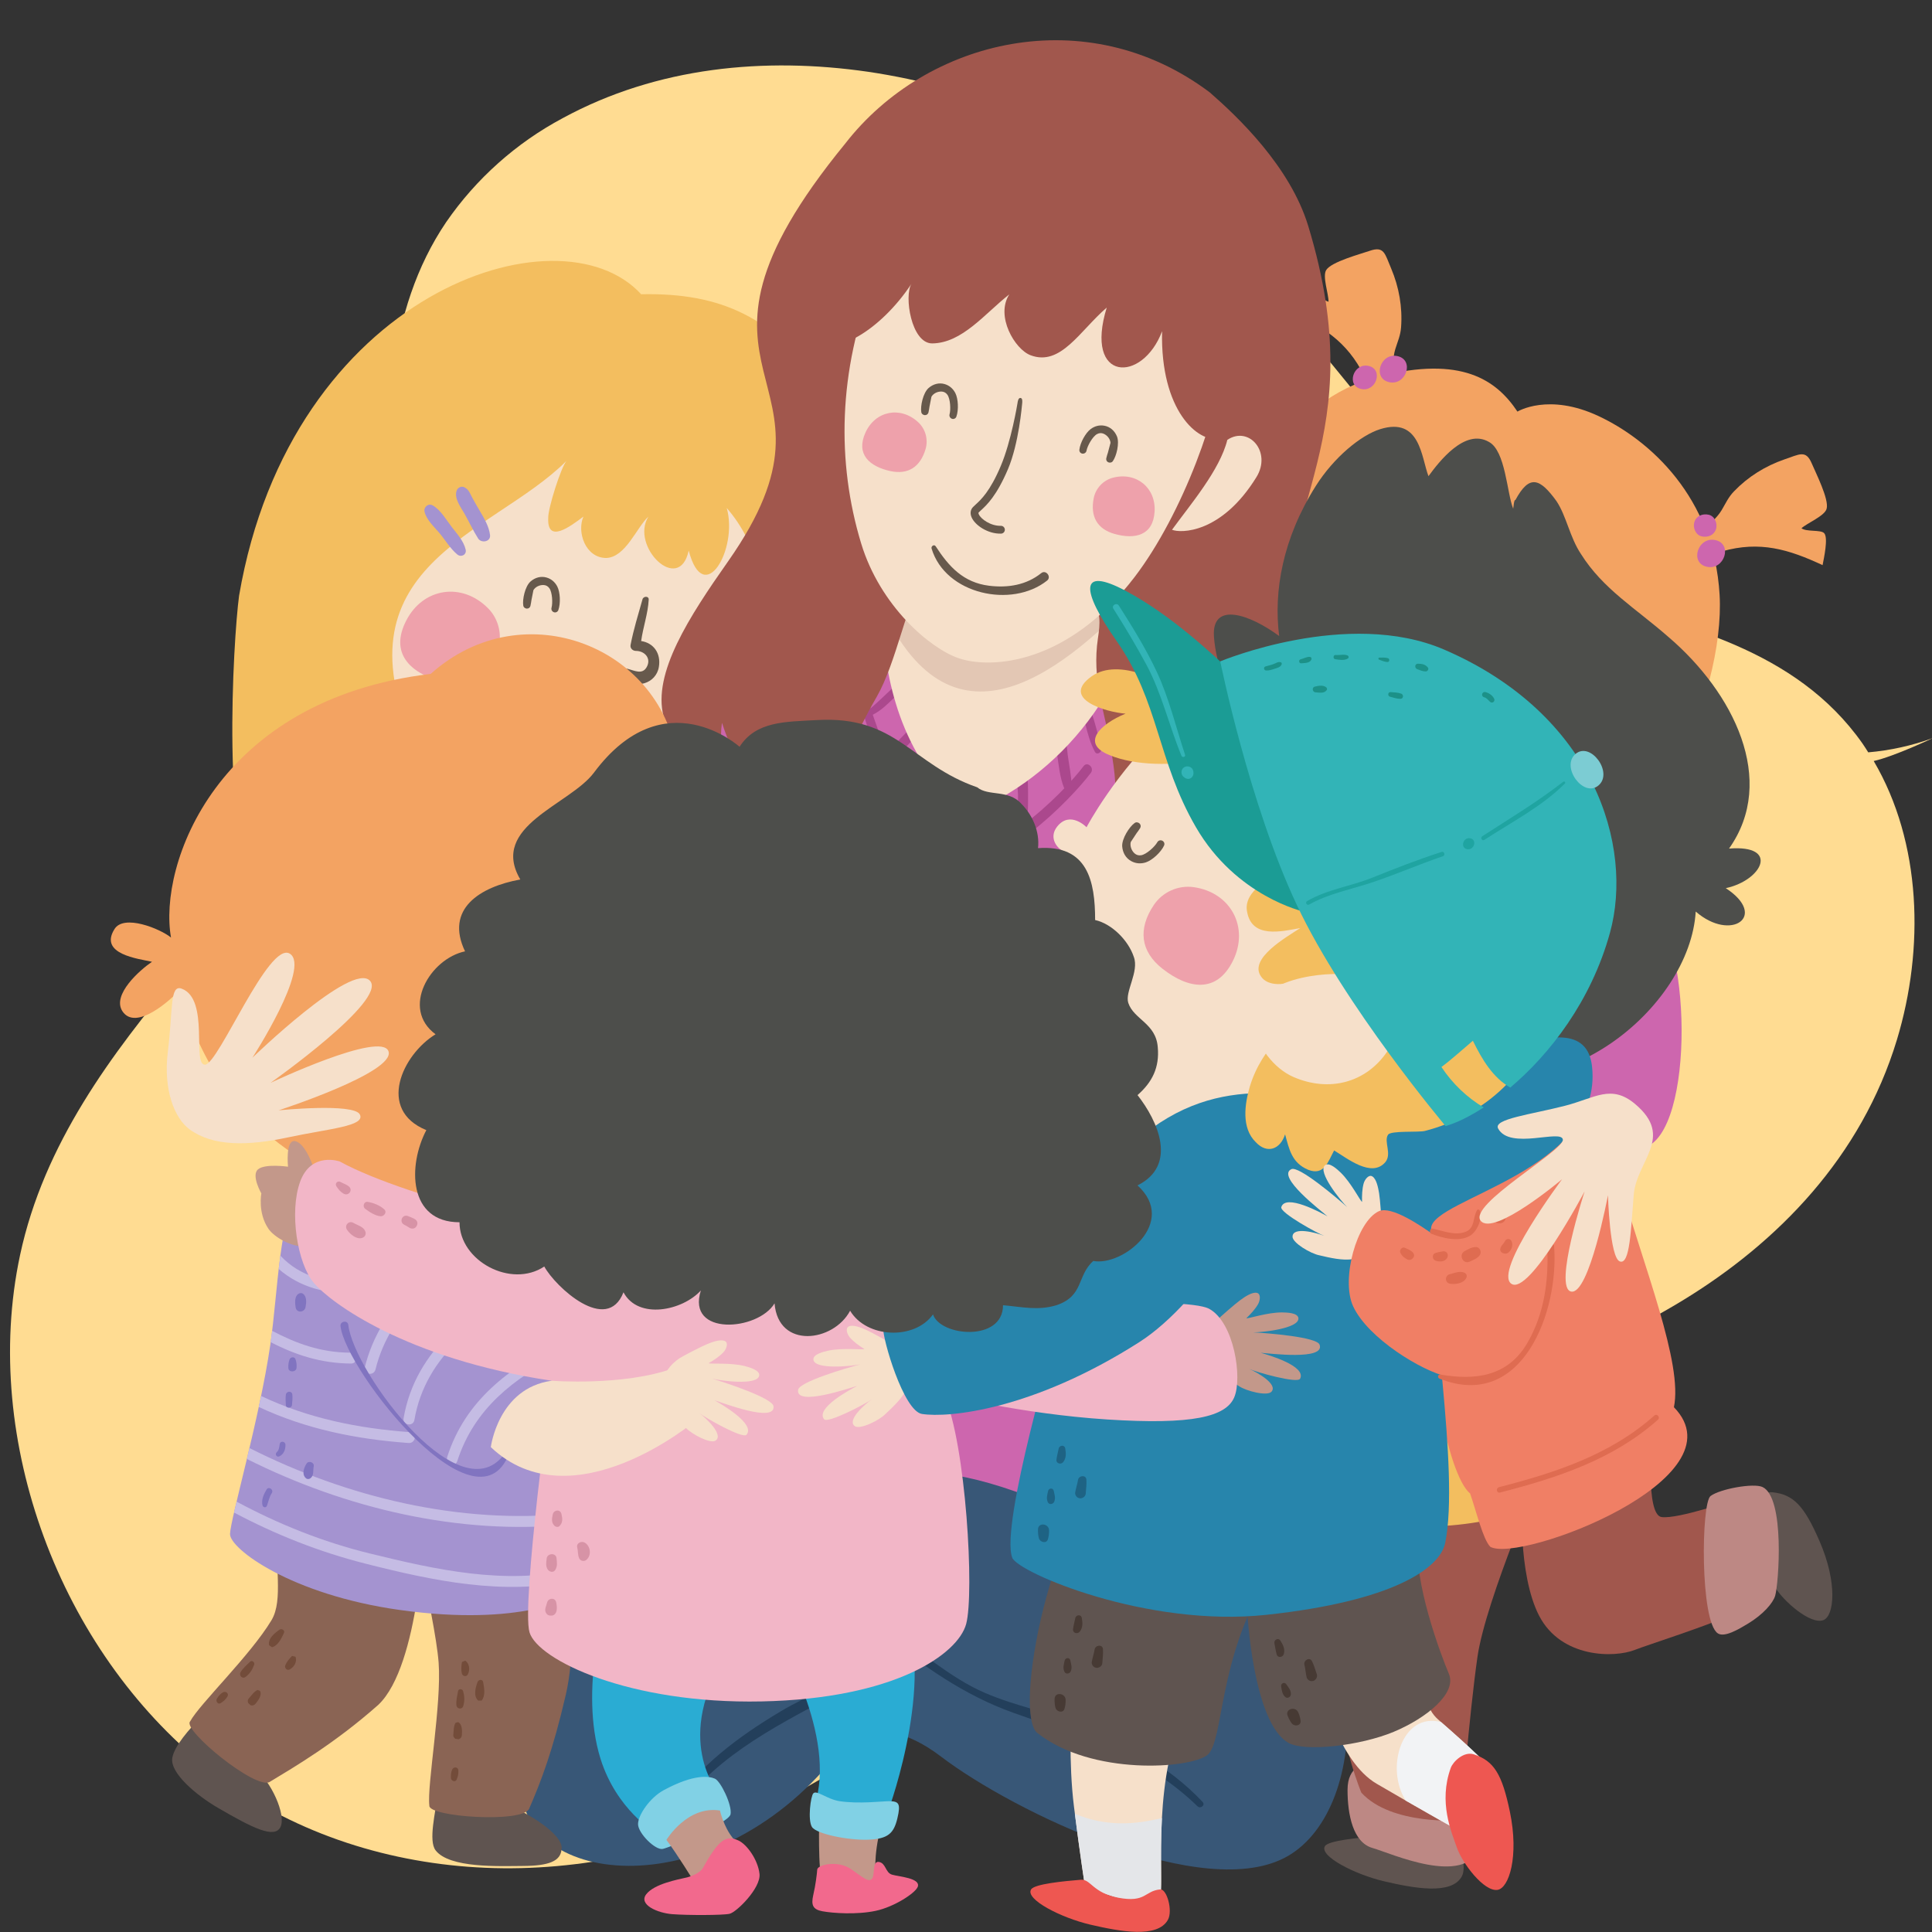 <svg xmlns="http://www.w3.org/2000/svg" xmlns:xlink="http://www.w3.org/1999/xlink" width="1080" zoomAndPan="magnify" viewBox="0 0 810 810" height="1080" preserveAspectRatio="xMidYMid meet" version="1.0"><rect x="0" y="0" width="810" height="810" fill="#333333" stroke="none"/><defs><clipPath id="d90746a753"><path d="M 734 625 L 768.219 625 L 768.219 680 L 734 680 Z M 734 625 " clip-rule="nonzero"/></clipPath><clipPath id="aa91f9aa41"><path d="M 432 788 L 491 788 L 491 809.938 L 432 809.938 Z M 432 788 " clip-rule="nonzero"/></clipPath></defs><path fill="#ffdc92" d="M 795.289 435.934 C 806.879 397.672 805.66 353.227 785.559 319.062 C 794.172 317.145 810.777 309.277 810.254 309.469 C 801.52 312.637 792.523 314.621 783.266 315.426 C 782.453 314.16 781.676 312.875 780.805 311.641 C 752.758 271.828 705.359 261.977 663.93 250.086 C 652.125 246.746 640.531 242.789 629.148 238.219 C 618.176 226.457 607.699 214.051 597.5 201.414 C 563.043 158.723 530.152 113.527 486.938 81.324 C 477.949 74.598 468.578 68.449 458.824 62.887 C 449.074 57.32 439.016 52.379 428.648 48.062 C 418.285 43.742 407.691 40.082 396.871 37.074 C 386.055 34.07 375.09 31.746 363.984 30.098 C 320.73 23.832 275.527 27.984 235.898 49.547 C 226.133 54.758 217.121 61.047 208.867 68.418 C 200.609 75.785 193.34 84.023 187.055 93.133 C 174.605 111.496 167.656 133.141 164.895 155.848 C 159.363 201.363 167.457 248.445 152.781 292.406 C 137.57 337.961 104.391 372.754 75.402 407.547 C 46.816 441.855 18.434 479.422 8.434 526.102 C -0.012 565.508 4.656 607.051 18.34 644.273 C 32.434 682.613 56.133 716.309 86.18 740.605 C 117.992 766.336 157.082 779.656 196.008 782.637 C 235.891 785.691 276.496 777.793 313.629 761.469 C 333.254 752.824 351.695 742.129 368.945 729.391 C 390.625 713.43 410.738 695.035 431.387 677.492 C 451.801 660.148 472.895 643.863 496 631.285 C 518.27 619.164 541.742 610.137 565.363 601.938 C 612.801 585.477 661.535 571.992 705.441 545.23 C 745.371 520.891 780.41 485.047 795.289 435.934 Z M 795.289 435.934 " fill-opacity="1" fill-rule="nonzero"/><path fill="#f3a362" d="M 583.254 112.57 C 580.609 106.387 580.363 103.062 574.289 105.152 C 570.438 106.484 558.191 109.742 556.031 113.199 C 554.332 115.832 557.051 123.227 556.996 126.496 C 554.422 125.988 551.246 120.902 549.188 120.789 C 546.547 120.578 541.18 128.168 539.586 130.234 C 553.887 136.32 564.805 142.922 572.02 157.754 C 574.672 162.438 573.48 165.492 578.301 165.242 C 582.184 165.039 584.004 162.672 584.016 158.887 C 584.02 154.898 583.812 150.188 584.992 146.336 C 585.98 143.125 587.148 140.723 587.41 137.207 C 588.031 128.766 586.547 120.367 583.254 112.57 " fill-opacity="1" fill-rule="nonzero"/><path fill="#f3a362" d="M 748.094 192.617 C 754.465 190.473 757.109 188.441 759.609 194.344 C 761.184 198.098 766.938 209.395 765.816 213.312 C 764.996 216.344 757.672 219.258 755.273 221.477 C 757.367 223.059 763.277 222.023 764.738 223.484 C 766.656 225.312 764.598 234.371 764.125 236.938 C 750.043 230.355 737.832 226.629 721.984 231.16 C 716.719 232.309 715.246 235.242 712.211 231.477 C 709.773 228.457 710.312 225.527 713.133 222.988 C 716.082 220.316 719.738 217.332 721.809 213.883 C 723.539 210.996 724.551 208.527 726.996 205.988 C 732.859 199.883 740.105 195.379 748.094 192.617 " fill-opacity="1" fill-rule="nonzero"/><path fill="#f3a362" d="M 720.953 249.41 C 718.582 208.312 691.41 184.387 670.277 174.48 C 649.152 164.547 636.199 172.566 636.199 172.566 C 627.234 159.121 612.629 149.184 578.488 157.723 C 537.887 167.902 526.035 207.672 526.035 207.672 L 637.648 366.109 C 692.281 368.797 723.316 290.484 720.953 249.41 " fill-opacity="1" fill-rule="nonzero"/><path fill="#cd66ae" d="M 573.758 153.41 C 567.414 152.031 564.281 161.695 570.668 163.09 C 577.004 164.48 580.145 154.805 573.758 153.41 " fill-opacity="1" fill-rule="nonzero"/><path fill="#cd66ae" d="M 585.906 149.301 C 578.738 147.742 575.207 158.641 582.414 160.227 C 589.57 161.793 593.109 150.883 585.906 149.301 " fill-opacity="1" fill-rule="nonzero"/><path fill="#cd66ae" d="M 719.449 221.789 C 720.18 219.5 718.91 216.352 716.367 215.801 C 713.82 215.242 711.203 216.25 710.363 218.891 C 709.633 221.184 710.91 224.328 713.453 224.887 C 715.988 225.434 718.605 224.445 719.449 221.789 " fill-opacity="1" fill-rule="nonzero"/><path fill="#cd66ae" d="M 719.191 226.438 C 711.852 224.832 708.227 236.004 715.598 237.617 C 722.945 239.227 726.57 228.043 719.191 226.438 " fill-opacity="1" fill-rule="nonzero"/><path fill="#f6e0ca" d="M 292.246 341.188 C 246.355 354.168 165.547 333.27 149.391 285.801 C 133.617 239.461 147.391 189.945 188.965 165.094 C 243.902 132.242 326.379 148.18 348.668 211.707 C 366.492 262.566 347.789 324.398 292.246 341.188 " fill-opacity="1" fill-rule="nonzero"/><path fill="#eea1ab" d="M 170.34 260.133 C 163.277 273.793 171.848 282.07 184.953 285.719 C 196.449 288.93 204.547 284.105 208.574 272.875 C 210.762 266.73 209.254 259.73 204.707 255.102 C 193.719 243.926 177.41 246.398 170.34 260.133 " fill-opacity="1" fill-rule="nonzero"/><path fill="#67594c" d="M 274.18 296.844 L 274.168 296.848 C 274.16 303.188 271.473 309.613 267.191 313.656 C 263.836 316.777 259.809 318.273 255.477 318.012 C 250.398 317.711 245.945 314.719 243.266 309.793 C 240.254 304.281 240.148 297.488 242.969 292.434 C 243.512 291.469 244.637 291.258 245.5 291.527 C 246.406 291.828 246.938 292.605 246.828 293.523 L 246.375 296.574 C 245.969 299.051 245.574 301.34 246.004 303.879 C 246.723 307.93 250.254 311.727 254.633 313.082 C 257.316 313.934 259.891 313.488 262.281 311.879 C 266.914 308.703 269.789 301.742 270.129 296.824 C 270.246 295.523 271.328 294.871 272.305 294.891 C 273.371 294.926 274.168 295.766 274.18 296.844 " fill-opacity="1" fill-rule="nonzero"/><path fill="#67594c" d="M 271.977 251.375 C 271.664 257.305 269.609 262.914 268.809 268.758 C 273.98 269.543 277.184 273.844 276.238 279.586 C 275.09 286.723 266.195 289.203 261.27 284.227 C 259.844 282.781 260.801 279.855 263.09 280.398 C 265.965 281.094 269.238 283.027 271.133 279.68 C 273.172 276.039 270.297 272.895 266.629 272.895 C 265.305 272.898 264.09 271.84 264.371 270.383 C 265.621 263.895 267.586 257.613 269.375 251.238 C 269.742 249.926 272.027 249.77 271.977 251.375 " fill-opacity="1" fill-rule="nonzero"/><path fill="#f6e0ca" d="M 112.199 237.766 C 107.898 252.992 114.707 267.293 129.098 274.547 C 137 278.535 148.578 278.039 156.141 273.496 C 171.902 263.984 156.824 239.461 148.105 230.59 C 135.848 218.113 118.227 216.457 112.199 237.766 " fill-opacity="1" fill-rule="nonzero"/><path fill="#67594c" d="M 220.883 255.168 L 220.898 255.156 C 221.594 255.191 222.188 254.75 222.379 254.059 L 222.641 252.711 C 222.629 252.699 222.805 251.645 222.805 251.645 L 223.637 247.43 C 224.41 246.098 226.152 245.195 227.875 245.273 C 228.883 245.32 229.691 245.734 230.312 246.602 C 231.57 248.328 231.781 252.867 231.23 254.809 C 230.984 255.699 231.547 256.469 232.273 256.695 C 233.039 256.922 233.848 256.52 234.098 255.742 C 235.082 252.98 234.875 248.289 233.648 245.902 C 232.668 244 231.109 242.703 229.145 242.133 C 226.828 241.457 224.359 242.086 222.402 243.816 C 220.129 245.852 218.949 251.348 219.387 253.891 C 219.504 254.684 220.242 255.133 220.883 255.168 " fill-opacity="1" fill-rule="nonzero"/><path fill="#f3be5f" d="M 344.949 162.141 C 324.668 133.273 302.602 122.633 268.812 123.371 C 234.441 85.77 121.945 122.699 100.227 249.793 C 97.766 268.309 92.41 356.914 108.918 380.148 L 175.16 314.973 C 138.234 236.758 206.293 224.504 237.512 193.211 C 235.195 195.93 229.723 213.098 229.848 217.172 C 229.348 228.117 239.086 220.723 244.598 216.59 C 241.793 223.043 245.387 233.867 254.141 233.938 C 262.297 233.691 266.949 221.059 271.844 216.59 C 264.07 229.078 284.754 249.441 288.738 230.824 C 295.145 255.238 309.547 230.129 304.691 212.988 C 331.602 243.918 311.668 283.879 339.625 295.285 C 386.953 263.391 363.418 188.406 344.949 162.141 " fill-opacity="1" fill-rule="nonzero"/><path fill="#a493d0" d="M 205.457 224.355 C 205.031 220.621 202.852 217.086 200.98 213.895 C 199.965 212.133 198.922 210.402 197.965 208.609 C 197.031 206.844 196.641 205.371 194.832 204.363 C 193.449 203.598 191.875 204.371 191.406 205.812 C 190.391 208.984 193.148 212.59 194.672 215.262 C 196.641 218.691 198.348 222.441 200.457 225.762 C 201.789 227.848 205.762 227.18 205.457 224.355 " fill-opacity="1" fill-rule="nonzero"/><path fill="#a493d0" d="M 195.234 230.43 C 194.402 226.82 191.672 223.879 189.453 221.016 C 187.117 218.012 184.754 213.773 181.418 211.895 C 179.562 210.863 177.531 212.59 178 214.559 C 178.785 217.961 181.965 220.797 184.168 223.402 C 186.656 226.367 188.766 230.02 191.75 232.484 C 193.359 233.805 195.719 232.566 195.234 230.43 " fill-opacity="1" fill-rule="nonzero"/><path fill="#385777" d="M 519.777 628.914 C 514.879 624.988 509.637 621.469 504.148 618.25 C 485.555 623.266 411.176 605.738 385.113 592.707 C 357.066 577.113 312.312 615.543 283.008 620.375 C 266.117 643.633 222.105 707.398 218.602 744.781 C 214.258 791.129 298.242 801.27 350.363 736.098 C 350.363 736.098 364.121 713.281 394.523 736.457 C 424.934 759.625 505.297 798.371 540.047 778.094 C 574.797 757.816 577.691 675.258 519.777 628.914 " fill-opacity="1" fill-rule="nonzero"/><path fill="#233f5b" d="M 504.195 755.465 C 489.887 740.242 471.527 730.578 452.301 722.93 C 439.527 717.844 425.945 715.305 413.211 709.871 C 397.691 703.238 385.66 691.5 371.352 682.926 C 369.969 682.105 368.641 683.977 369.918 684.977 C 387.277 698.52 403.906 710.59 424.746 718.059 C 453.125 728.242 479.617 735.523 502.047 757.285 C 503.328 758.535 505.465 756.805 504.195 755.465 " fill-opacity="1" fill-rule="nonzero"/><path fill="#233f5b" d="M 281.238 757.727 C 292.988 740.445 309.602 728.023 327.387 717.449 C 339.207 710.41 352.219 705.773 363.941 698.41 C 378.227 689.426 388.27 675.941 401.055 665.227 C 402.289 664.195 403.902 665.836 402.793 667.023 C 387.773 683.125 373.238 697.656 353.832 708.309 C 327.41 722.824 302.383 734.168 283.652 759.184 C 282.582 760.625 280.199 759.254 281.238 757.727 " fill-opacity="1" fill-rule="nonzero"/><path fill="#cd66ae" d="M 283.957 564.453 C 304.695 534.121 313.578 529.805 303.32 483.613 C 293.066 437.422 270.059 435.926 289.102 393.754 C 308.141 351.582 266.184 316.484 288.102 289.625 C 310.027 262.773 342.445 276.66 372.348 264.172 C 372.348 264.172 374.391 315.875 401.453 336.168 C 401.453 336.168 442.363 340.121 464.125 265.973 C 464.125 265.973 522.812 309.672 529.387 322.188 C 535.969 334.707 508.047 369.023 504.035 398.336 C 500.02 427.641 512.242 453.363 486.625 483.031 C 461.012 512.691 468.344 555.988 478.91 575.688 C 486.5 589.828 518.688 654.953 508.188 668.016 C 508.188 668.016 433.027 617.062 386.562 617.328 C 340.094 617.59 270.363 619.844 257.699 608.637 C 248.828 600.789 283.957 564.453 283.957 564.453 " fill-opacity="1" fill-rule="nonzero"/><path fill="#ab488d" d="M 504.004 428.336 C 508.566 404.594 499.957 382.777 517.262 362.32 C 518.922 360.355 516 357.633 514.32 359.598 C 496.734 380.281 502.969 403 500.879 428.035 C 500.723 429.824 503.68 430.066 504.004 428.336 " fill-opacity="1" fill-rule="nonzero"/><path fill="#ab488d" d="M 357.988 282.609 C 362.113 305.406 377.164 349.688 400.523 359.961 C 417.406 367.395 448.836 335.359 457.34 324.031 C 458.945 321.906 455.902 319.047 454.301 321.203 C 445.855 332.484 413.008 365.699 397.59 353.391 C 377.059 337.008 367.773 305.945 360.191 281.914 C 359.73 280.445 357.73 281.195 357.988 282.609 " fill-opacity="1" fill-rule="nonzero"/><path fill="#ab488d" d="M 365.855 299.68 C 369.402 297.961 372.199 295.086 375.02 292.387 C 378.629 288.922 382.496 286.281 386.469 283.305 C 387.816 282.297 386.898 280.109 385.203 280.59 C 381.27 281.715 377.941 284.938 375.035 287.688 C 371.449 291.086 367.945 294.465 364.195 297.688 C 362.969 298.734 364.641 300.273 365.855 299.68 " fill-opacity="1" fill-rule="nonzero"/><path fill="#ab488d" d="M 371.945 321.875 C 375.562 318.238 378.75 314.18 382.348 310.512 C 386.312 306.469 391.18 303.012 394.816 298.699 C 396.145 297.125 394.312 294.938 392.523 295.961 C 388.043 298.52 384.234 302.812 380.617 306.445 C 376.559 310.504 372.211 315.047 369.707 320.277 C 369.031 321.707 370.828 323 371.945 321.875 " fill-opacity="1" fill-rule="nonzero"/><path fill="#ab488d" d="M 385.48 341.852 C 387.121 336.586 388.973 331.645 391.672 326.816 C 394.758 321.348 399.094 317.371 402.887 312.547 C 404.223 310.871 402.434 308.828 400.566 309.758 C 395.48 312.285 391.871 318.562 389 323.254 C 385.781 328.512 382.316 335.238 382.781 341.582 C 382.887 343.184 385.023 343.309 385.48 341.852 " fill-opacity="1" fill-rule="nonzero"/><path fill="#ab488d" d="M 401.02 357.812 C 402.309 351.715 403.93 345.91 406.312 340.129 C 408.254 335.43 411.129 331.078 412.66 326.242 C 413.141 324.762 410.984 323.668 410.016 324.836 C 403.285 332.953 398.344 347.039 398.223 357.535 C 398.207 359.16 400.691 359.367 401.02 357.812 " fill-opacity="1" fill-rule="nonzero"/><path fill="#ab488d" d="M 428.883 350.324 C 431.152 344.973 431.035 338.582 431.016 332.875 C 431.012 327.715 430.934 320.246 427.609 316.004 C 426.664 314.789 424.418 315.18 424.543 316.953 C 424.934 322.359 426.641 327.5 426.805 333.043 C 426.969 338.578 425.77 344.285 426.543 349.777 C 426.691 350.879 428.355 351.582 428.883 350.324 " fill-opacity="1" fill-rule="nonzero"/><path fill="#ab488d" d="M 449.281 329.73 C 449.215 325.277 448.215 320.809 447.633 316.414 C 447.113 312.34 447.18 307.738 445.27 304.055 C 444.594 302.773 442.539 303.234 442.27 304.562 C 441.484 308.422 442.676 312.723 443.25 316.578 C 443.922 321.113 444.371 325.996 446.094 330.273 C 446.773 331.965 449.316 331.641 449.281 329.73 " fill-opacity="1" fill-rule="nonzero"/><path fill="#ab488d" d="M 452.316 291.695 C 454.414 299.297 455.328 308.164 459.02 315.168 C 459.855 316.766 461.988 315.449 461.676 313.926 C 460.109 306.367 457.785 298.023 454.629 290.965 C 454.004 289.559 451.887 290.145 452.316 291.695 " fill-opacity="1" fill-rule="nonzero"/><path fill="#f6e0ca" d="M 404.582 341.57 C 444.801 326.262 475.973 287.098 482.031 237.723 C 467.777 218.641 406.656 220.668 387.832 229.805 C 379.855 233.68 373.672 244.793 368.934 257.133 C 372.035 287.047 376.312 313.914 404.582 341.57 " fill-opacity="1" fill-rule="nonzero"/><path fill="#e3c7b4" d="M 481.02 244.18 C 481.387 242.051 481.758 239.906 482.031 237.723 C 467.777 218.641 406.656 220.668 387.832 229.805 C 380.348 233.445 374.457 243.461 369.84 254.887 C 399.613 319.438 446.324 282.047 481.02 244.18 " fill-opacity="1" fill-rule="nonzero"/><path fill="#a1574d" d="M 548.227 320.742 C 549.02 315.422 548.969 309.051 547.574 301.316 L 541.641 266.609 C 533.395 212.871 575.797 184.555 548.492 94.777 C 540.875 69.707 518.777 48.828 507.176 38.715 C 455.598 -0.031 388.492 16.262 354.395 60.16 C 271.867 160.93 361.699 154.98 305.219 235.406 C 289.035 258.438 273.477 282.27 278.215 300.387 C 280.629 309.613 287.109 317.145 298.008 323.414 C 299.629 324.359 301.672 324.078 303.039 322.73 C 303.715 322.062 304.152 321.191 304.27 320.289 C 304.41 319.395 304.246 318.453 303.809 317.641 C 302.617 315.32 301.828 308.914 302.648 303.395 C 302.66 303.289 302.703 303.188 302.715 303.082 C 311.984 332.477 336.473 354.727 362.059 355.355 C 363.902 355.398 365.574 354.219 366.184 352.426 C 366.785 350.648 366.184 348.676 364.688 347.578 C 351.191 337.613 347.922 326.312 367.562 292.152 C 371.711 284.957 374.875 274.977 377.918 265.332 C 381.066 255.402 385.809 240.395 389.832 239.312 C 409.199 234.137 442.746 238.195 456.941 251.184 C 461.953 255.766 461.199 261.66 460.312 267.586 C 457.762 284.723 462.953 297.969 465.121 310.375 C 468.672 330.555 471.223 345.129 452.879 364.664 C 451.754 365.863 451.402 367.598 451.965 369.145 C 452.539 370.684 453.918 371.758 455.531 371.887 C 469.246 373.055 488.672 356.836 500.188 341.262 C 499.973 345.305 499.648 349.527 499.094 353.246 C 498.957 354.223 498.789 355.164 498.625 356.051 C 498.609 356.117 498.602 356.184 498.598 356.246 C 498.355 357.734 498.918 359.23 500.062 360.195 C 501.266 361.184 502.918 361.422 504.355 360.812 C 514.59 356.453 520.543 347.18 524.449 337.281 C 524.281 338.941 524.102 340.637 523.832 342.594 L 523.691 343.66 C 523.453 345.41 524.316 347.07 525.82 347.934 C 527.336 348.758 529.215 348.574 530.543 347.473 L 532.492 345.871 C 537.969 341.453 546.133 334.844 548.227 320.742 " fill-opacity="1" fill-rule="nonzero"/><path fill="#f6e0ca" d="M 366.492 117.234 C 351.262 155.621 350.777 193.977 361.031 227.793 C 369.008 254.113 389.977 271.922 401.965 275.977 C 415.699 280.625 447.809 278.492 475.738 241.855 C 495.949 215.328 511.637 171.871 513.184 148.152 C 499.645 81.301 385.695 68.762 366.492 117.234 " fill-opacity="1" fill-rule="nonzero"/><path fill="#f6e0ca" d="M 526.766 200.031 C 533.262 189.484 523.59 178.379 514.562 184.418 C 511.445 197.078 498.93 211.695 491.375 222.102 C 494.848 223.594 512.086 223.844 526.766 200.031 " fill-opacity="1" fill-rule="nonzero"/><path fill="#eea1ab" d="M 362.824 181.41 C 358.742 190.48 364.562 195.551 373.16 197.477 C 380.715 199.152 385.805 195.785 388.031 188.348 C 389.246 184.309 388.043 179.82 384.906 176.969 C 377.418 170.117 366.945 172.273 362.824 181.41 " fill-opacity="1" fill-rule="nonzero"/><path fill="#eea1ab" d="M 484.066 214.543 C 483.445 224.484 475.91 226.223 467.402 223.891 C 459.945 221.832 457.035 216.465 458.547 208.855 C 459.371 204.711 462.539 201.34 466.617 200.277 C 476.457 197.723 484.715 204.543 484.066 214.543 " fill-opacity="1" fill-rule="nonzero"/><path fill="#67594c" d="M 390.57 229.984 C 396.367 249.219 424.195 255.168 439 243.41 C 440.957 241.855 438.508 238.719 436.551 240.281 C 430.375 245.23 422.727 246.555 414.703 245.578 C 403.871 244.246 397.773 237.496 392.312 229.062 C 391.66 228.02 390.27 228.996 390.57 229.984 " fill-opacity="1" fill-rule="nonzero"/><path fill="#67594c" d="M 427.859 166.84 C 426.957 166.723 426.688 168.211 426.574 169.117 C 426.555 169.285 423.969 185.008 419.578 195.371 C 415.082 206.004 411.289 209.48 409.027 211.547 L 407.984 212.535 C 406.859 213.66 406.625 215.254 407.352 216.902 C 408.789 220.25 414.219 223.887 419.688 223.727 C 420.59 223.711 421.316 222.957 421.285 222.043 C 421.254 221.133 420.5 220.426 419.598 220.449 C 415.344 220.562 411.223 217.609 410.355 215.598 C 410.121 215.043 410.262 214.914 410.32 214.848 L 411.242 213.98 C 413.711 211.719 417.812 207.941 422.609 196.656 C 427.172 185.859 428.441 170.035 428.531 169.332 C 428.641 168.434 428.758 166.941 427.859 166.84 " fill-opacity="1" fill-rule="nonzero"/><path fill="#a1574d" d="M 531.234 131.922 C 513.496 94.066 463.527 51.102 411.828 62.473 C 361.215 73.578 338.496 137.453 342.352 142.059 C 349.129 150.141 369.148 138.656 382.121 118.992 C 378.984 124.039 382.012 143.977 390.828 143.977 C 403.453 143.832 412.902 131.449 423.16 123.41 C 417.25 132.488 425.457 146.445 432.051 148.93 C 444.695 153.727 452.695 138.691 464 128.957 C 454.383 160.305 478.977 160.73 487.207 138.879 C 486.422 172.09 502.262 185.867 511.395 183.883 C 517.754 182.672 535.227 140.418 531.234 131.922 " fill-opacity="1" fill-rule="nonzero"/><path fill="#67594c" d="M 387.762 174.059 L 387.781 174.047 C 388.473 174.082 389.066 173.633 389.258 172.953 L 389.523 171.598 C 389.512 171.59 389.684 170.543 389.684 170.543 L 390.516 166.32 C 391.289 164.988 393.027 164.09 394.758 164.156 C 395.762 164.211 396.57 164.625 397.195 165.492 C 398.449 167.223 398.66 171.754 398.109 173.699 C 397.863 174.594 398.426 175.352 399.145 175.586 C 399.918 175.816 400.727 175.406 400.977 174.633 C 401.961 171.871 401.75 167.176 400.527 164.785 C 399.539 162.895 397.984 161.582 396.027 161.02 C 393.707 160.348 391.242 160.977 389.281 162.707 C 387.008 164.746 385.82 170.238 386.258 172.785 C 386.383 173.582 387.121 174.023 387.762 174.059 " fill-opacity="1" fill-rule="nonzero"/><path fill="#67594c" d="M 464.652 193.82 L 464.641 193.809 C 464.008 193.535 463.672 192.875 463.805 192.168 L 464.156 190.844 C 464.176 190.84 464.484 189.82 464.484 189.82 L 465.586 185.664 C 465.48 184.129 464.316 182.555 462.738 181.859 C 461.809 181.453 460.898 181.48 459.957 181.98 C 458.07 182.98 455.879 186.957 455.527 188.945 C 455.352 189.855 454.508 190.293 453.762 190.18 C 452.969 190.047 452.426 189.328 452.539 188.52 C 452.867 185.609 455.125 181.488 457.27 179.883 C 458.996 178.605 460.965 178.121 462.977 178.48 C 465.355 178.895 467.293 180.547 468.289 182.961 C 469.434 185.793 468.078 191.25 466.562 193.336 C 466.109 193.996 465.246 194.078 464.652 193.82 " fill-opacity="1" fill-rule="nonzero"/><path fill="#efb354" d="M 366.914 465.246 C 379.762 457.207 374.562 439.75 360.016 436.926 C 345.477 434.109 323.172 433.535 309.898 427.566 C 296.617 421.602 295.977 450.539 318.016 465.176 C 340.059 479.809 356.035 472.039 366.914 465.246 " fill-opacity="1" fill-rule="nonzero"/><path fill="#cd66ae" d="M 663.848 468.863 C 663.848 468.863 653.707 471.039 658.781 455.105 C 663.848 439.176 653.707 414.551 653.707 414.551 C 653.707 414.551 670.363 367.48 689.91 378.34 C 709.453 389.207 710.91 475.387 689.184 481.176 C 667.469 486.973 663.848 468.863 663.848 468.863 " fill-opacity="1" fill-rule="nonzero"/><path fill="#efb354" d="M 415.5 469.684 C 405.289 458.496 414.996 443.082 429.758 444.273 C 444.52 445.473 466.164 450.922 480.551 448.75 C 494.941 446.574 487.781 474.621 462.625 482.785 C 437.461 490.945 424.152 479.168 415.5 469.684 " fill-opacity="1" fill-rule="nonzero"/><g clip-path="url(#d90746a753)"><path fill="#5f5450" d="M 764.41 679.266 C 768.992 677.625 770.512 663.746 762.836 646.094 C 756.469 631.434 752.016 626.57 743.121 625.641 C 738.73 625.18 735.242 630.422 734.84 633.129 C 732.637 648.332 740.637 659.504 744.156 665.383 C 747.746 671.359 758.996 681.195 764.41 679.266 " fill-opacity="1" fill-rule="nonzero"/></g><path fill="#a1574d" d="M 638.176 627.254 C 638.176 627.254 636.113 659.824 645.336 677.5 C 654.559 695.176 676.793 695.176 685.465 691.707 C 690.539 689.68 716.352 681.656 734.637 673.551 L 727.473 628.66 C 727.473 628.66 703.488 637 696.617 636.035 C 689.723 635.07 692.59 602.117 692.59 602.117 L 638.176 627.254 " fill-opacity="1" fill-rule="nonzero"/><path fill="#bd8884" d="M 738.941 623.438 C 735.156 621.676 721.078 624.246 717.148 627.219 C 713.223 630.164 712.699 679.844 720.199 684.789 C 723.008 686.648 729.031 683.023 732.859 680.711 C 739.234 676.859 743.336 672.09 744.242 669.047 C 745.703 664.176 748.453 627.895 738.941 623.438 " fill-opacity="1" fill-rule="nonzero"/><path fill="#5f5450" d="M 555.492 773.992 C 552.918 778.105 567.949 785.871 580.402 788.77 C 592.859 791.664 608.508 794.562 612.848 786.738 C 615 782.879 612.387 773.75 609.668 773.992 C 603 774.566 603.742 779.688 591.992 777.461 C 581.277 775.441 580.512 769.59 576.352 769.93 C 569.398 770.512 556.945 771.668 555.492 773.992 " fill-opacity="1" fill-rule="nonzero"/><path fill="#bd8884" d="M 572.492 739.703 C 572.492 739.703 564.961 739.992 564.961 750.418 C 564.961 760.855 567.277 772.441 575.391 774.766 C 583.5 777.082 613.621 790.992 620.582 774.766 C 627.527 758.535 619.414 738.828 610.156 738.828 C 600.879 738.828 572.492 739.703 572.492 739.703 " fill-opacity="1" fill-rule="nonzero"/><path fill="#a1574d" d="M 647.23 614.816 C 647.23 614.816 622.887 670.449 619.414 694.789 C 615.938 719.133 612.465 763.172 612.465 763.172 C 612.465 763.172 583.5 765.492 570.75 751.582 C 570.75 751.582 539.469 677.402 584.656 636.84 C 629.852 596.277 647.23 614.816 647.23 614.816 " fill-opacity="1" fill-rule="nonzero"/><path fill="#f3be5f" d="M 627.586 412.809 C 627.586 412.809 643.766 429.27 652.309 451.445 C 668.961 494.66 689.902 582.141 689.395 598.25 C 688.805 616.207 618.312 656.973 554.977 632.242 C 475.051 601.035 551.113 416.27 627.586 412.809 " fill-opacity="1" fill-rule="nonzero"/><path fill="#f07f65" d="M 616.352 626.176 C 597.113 610 578.379 426.629 645.289 423.586 C 645.289 423.586 674.633 480.941 677.316 490.168 C 689.656 532.527 705.594 571.641 701.797 589.977 C 731.051 620.004 637.137 655.434 624.82 648.508 C 621.742 645.422 618.922 633.5 616.352 626.176 " fill-opacity="1" fill-rule="nonzero"/><path fill="#df6c51" d="M 693.609 593.461 C 675.121 609.953 652.027 617.441 628.469 623.504 C 627.047 623.867 627.43 626.129 628.875 625.758 C 652.785 619.605 676.332 611.941 695.102 595.219 C 696.195 594.242 694.73 592.48 693.609 593.461 " fill-opacity="1" fill-rule="nonzero"/><path fill="#4d4e4b" d="M 723.539 372.363 C 738.84 369.102 746.273 354.066 724.906 355.77 C 745.223 327.098 726.73 290.266 699.449 267.012 C 685.859 255.082 672.051 246.98 662.812 232.25 C 658.105 225.188 656.746 216.367 652.566 210.102 C 645.617 200.52 641.223 198.723 635.359 209.613 C 634.676 209.434 634.574 212.66 634.414 213.273 C 631.762 206.73 631.227 189.012 624.234 185.273 C 614.16 179.434 603.316 193.602 598.895 199.637 C 595.859 191.699 595.465 174.734 578.703 179.906 C 570.547 182.43 559.215 191.762 551.652 203.746 C 537.809 225.684 533.898 247.805 536.301 266.664 C 524.148 257.684 507.879 251.844 508.957 267.004 C 510.652 290.512 531.719 325.117 538.246 339.152 C 547.07 358.352 604.766 445.633 604.766 445.633 C 653.062 468.691 708.586 422.367 710.934 382.168 C 725.703 395.059 741.5 384.113 723.539 372.363 " fill-opacity="1" fill-rule="nonzero"/><path fill="#f6e0ca" d="M 562.434 288.953 C 562.434 288.953 522.078 273.562 489.402 303.699 C 467.586 323.836 455.539 346.824 455.539 346.824 C 455.539 346.824 448.672 339.68 443.215 346.555 C 439.348 351.438 443.609 356.289 446.426 357.098 C 446.426 357.098 413.758 403.852 440.055 439.547 C 462.695 470.242 540.352 520.207 591.543 457.664 C 639.258 399.34 646.242 331.406 562.434 288.953 " fill-opacity="1" fill-rule="nonzero"/><path fill="#67594c" d="M 450.184 383.875 C 451.113 382.742 449.641 380.988 448.438 381.953 C 446.09 383.863 443.34 384.828 440.336 385 C 438.621 385.102 436.855 384.672 435.488 383.648 C 434.914 383.211 434.551 382.672 434.293 382.055 C 433.922 383.18 433.543 384.328 433.207 385.523 C 434.551 386.785 436.383 387.641 438.215 387.941 C 442.258 388.594 447.598 387.164 450.184 383.875 " fill-opacity="1" fill-rule="nonzero"/><path fill="#eea1ab" d="M 516.938 402.77 C 510.113 416.629 498.285 414.664 487.469 406.219 C 478.02 398.863 477.074 389.402 483.738 379.426 C 487.387 373.973 493.953 371.031 500.441 371.941 C 516.027 374.129 523.82 388.816 516.938 402.77 " fill-opacity="1" fill-rule="nonzero"/><path fill="#67594c" d="M 477.738 345.219 L 477.742 345.238 C 478.281 345.73 478.402 346.496 478.031 347.141 L 477.242 348.34 C 477.223 348.348 476.562 349.25 476.562 349.25 L 474.078 353.02 C 473.68 354.582 474.312 356.535 475.637 357.762 C 476.445 358.469 477.348 358.746 478.438 358.566 C 480.66 358.199 484.168 354.977 485.195 353.125 C 485.66 352.277 486.656 352.121 487.344 352.492 C 488.094 352.898 488.402 353.781 488.016 354.547 C 486.715 357.332 483.09 360.676 480.398 361.555 C 478.281 362.238 476.168 362.07 474.277 361.035 C 472.043 359.828 470.676 357.543 470.484 354.793 C 470.312 351.605 473.484 346.621 475.684 345.062 C 476.348 344.547 477.234 344.766 477.738 345.219 " fill-opacity="1" fill-rule="nonzero"/><path fill="#f3be5f" d="M 501.734 296.285 C 501.199 296.273 500.891 296.262 500.891 296.262 C 488.762 284.789 468.816 275.77 457.754 283.5 C 444.227 293.051 463.969 298.613 471.895 299.203 C 461.246 303.559 452.93 311.68 465.137 316.574 C 476.168 321.133 491.781 321.047 504.781 318.582 C 504.148 311.062 503.586 303.641 501.734 296.285 " fill-opacity="1" fill-rule="nonzero"/><path fill="#f6e0ca" d="M 449.094 717.977 C 449.094 717.977 447.941 738.828 450.258 757.379 C 452.57 775.926 454.887 790.992 454.887 790.992 C 454.887 790.992 483.859 802.578 486.176 796.785 C 488.492 790.992 482.695 751.582 495.445 720.281 C 508.188 688.996 449.094 717.977 449.094 717.977 " fill-opacity="1" fill-rule="nonzero"/><path fill="#e4e6e9" d="M 487.145 762.207 C 475.469 765.102 463.402 765.82 450.641 760.43 C 452.824 777.551 454.887 790.992 454.887 790.992 C 454.887 790.992 483.859 802.578 486.176 796.785 C 487.48 793.508 486.199 779.453 487.145 762.207 " fill-opacity="1" fill-rule="nonzero"/><g clip-path="url(#aa91f9aa41)"><path fill="#ee5751" d="M 432.293 792.148 C 429.723 796.27 444.754 804.031 457.203 806.934 C 469.664 809.82 485.301 812.723 489.648 804.895 C 491.785 801.039 489.184 791.906 486.457 792.148 C 479.797 792.73 480.547 797.852 468.797 795.621 C 458.078 793.598 457.312 787.746 453.148 788.094 C 446.191 788.668 433.742 789.828 432.293 792.148 " fill-opacity="1" fill-rule="nonzero"/></g><path fill="#f6e0ca" d="M 554.242 708.402 C 554.242 708.402 561.008 738.367 577.129 747.82 C 593.25 757.254 608.988 766.07 608.988 766.07 C 608.988 766.07 630.281 749.527 627.094 744.16 C 625.25 741.043 616.43 732.629 602.902 720.871 C 593.164 712.395 597.016 689.906 589.871 677.699 C 572.809 648.531 554.242 708.402 554.242 708.402 " fill-opacity="1" fill-rule="nonzero"/><path fill="#f2f3f5" d="M 627.094 744.16 C 625.312 741.148 616.965 733.148 604.184 721.988 C 587.84 717.688 580.609 741.152 589.363 754.918 C 600.371 761.238 608.988 766.07 608.988 766.07 C 608.988 766.07 630.281 749.527 627.094 744.16 " fill-opacity="1" fill-rule="nonzero"/><path fill="#ee5751" d="M 627.812 792.344 C 632.621 791.68 636.945 778.387 633.023 759.555 C 629.766 743.906 626.391 738.246 617.879 735.508 C 613.68 734.168 609.191 738.594 608.25 741.164 C 603 755.602 608.555 768.164 610.812 774.637 C 613.113 781.227 622.125 793.137 627.812 792.344 " fill-opacity="1" fill-rule="nonzero"/><path fill="#5f5450" d="M 449.094 638.777 C 449.094 638.777 439.051 662.727 434.418 688.223 C 429.781 713.723 432.016 724.262 434.801 726.469 C 457.586 744.625 499.297 741.535 506.254 735.742 C 513.207 729.957 510.508 694.793 531.742 661.188 C 545.652 639.168 449.094 638.777 449.094 638.777 " fill-opacity="1" fill-rule="nonzero"/><path fill="#473a34" d="M 450.809 678.434 C 450.516 679.973 450.055 681.5 449.867 683.055 C 449.676 684.695 451.762 685.238 452.684 684.09 C 454.043 682.395 453.918 680.363 453.543 678.32 C 453.258 676.711 451.09 676.953 450.809 678.434 " fill-opacity="1" fill-rule="nonzero"/><path fill="#473a34" d="M 446.359 696.227 C 446.004 697.91 445.539 699.195 446.234 700.82 C 446.746 702.055 448.465 701.812 448.926 700.699 C 449.594 699.125 449.07 697.754 448.73 696.125 C 448.438 694.734 446.633 694.945 446.359 696.227 " fill-opacity="1" fill-rule="nonzero"/><path fill="#473a34" d="M 442.137 712.285 C 442.113 713.539 442.172 714.777 442.516 716 C 442.988 717.707 445.742 718.43 446.324 716.34 C 446.656 715.137 446.801 713.98 446.777 712.723 C 446.73 709.762 442.191 709.242 442.137 712.285 " fill-opacity="1" fill-rule="nonzero"/><path fill="#473a34" d="M 458.93 691.527 C 458.641 693.328 458.012 695.039 457.727 696.836 C 457.586 697.781 458.27 698.832 459.176 699.125 C 459.574 699.258 459.91 699.328 460.328 699.219 C 461.27 698.992 462.078 698.285 462.145 697.254 C 462.281 695.273 462.574 693.387 462.418 691.391 C 462.258 689.293 459.223 689.68 458.93 691.527 " fill-opacity="1" fill-rule="nonzero"/><path fill="#5f5450" d="M 522.867 675.086 C 522.867 675.086 525.191 722.344 540.238 730.723 C 547.199 734.586 570.375 731.887 584.273 726.094 C 598.172 720.293 610.922 709.859 607.449 701.742 C 603.973 693.633 592.379 662.34 594.699 646.121 C 597.016 629.895 522.867 675.086 522.867 675.086 " fill-opacity="1" fill-rule="nonzero"/><path fill="#473a34" d="M 534.305 689 C 534.645 690.535 534.812 692.117 535.25 693.625 C 535.699 695.199 537.824 694.902 538.238 693.48 C 538.84 691.391 537.93 689.57 536.801 687.832 C 535.902 686.449 533.992 687.523 534.305 689 " fill-opacity="1" fill-rule="nonzero"/><path fill="#473a34" d="M 537.121 707.121 C 537.449 708.812 537.516 710.184 538.785 711.418 C 539.738 712.352 541.223 711.457 541.223 710.254 C 541.223 708.543 540.215 707.477 539.262 706.109 C 538.449 704.953 536.867 705.84 537.121 707.121 " fill-opacity="1" fill-rule="nonzero"/><path fill="#473a34" d="M 539.844 719.316 C 540.312 720.473 540.844 721.602 541.629 722.59 C 542.738 723.973 545.551 723.582 545.277 721.426 C 545.113 720.18 544.809 719.059 544.293 717.91 C 543.102 715.207 538.711 716.492 539.844 719.316 " fill-opacity="1" fill-rule="nonzero"/><path fill="#473a34" d="M 546.875 697.914 C 547.312 699.684 547.391 701.496 547.832 703.266 C 548.07 704.191 549.113 704.898 550.047 704.816 C 550.469 704.793 550.809 704.719 551.156 704.469 C 551.934 703.883 552.402 702.918 552.074 701.941 C 551.426 700.055 550.953 698.215 550.043 696.43 C 549.078 694.57 546.426 696.094 546.875 697.914 " fill-opacity="1" fill-rule="nonzero"/><path fill="#2785ac" d="M 442.914 559.582 C 442.914 559.582 419.238 639.348 424.383 653.07 C 426.699 659.246 480.77 682.438 530.977 677.02 C 583.883 671.324 603.711 657.594 605.902 646.891 C 612.078 616.746 598.742 542.211 600.012 514.859 C 600.59 502.398 672.219 490.812 667.469 447.137 C 663.848 413.832 600.496 459.125 573.457 460.672 C 546.43 462.223 512.434 446.766 476.133 478.438 C 444.113 506.371 442.914 559.582 442.914 559.582 " fill-opacity="1" fill-rule="nonzero"/><path fill="#1e6384" d="M 443.855 607.355 C 443.562 608.895 443.102 610.414 442.922 611.973 C 442.723 613.602 444.809 614.152 445.73 613.008 C 447.09 611.312 446.957 609.277 446.598 607.246 C 446.305 605.621 444.137 605.875 443.855 607.355 " fill-opacity="1" fill-rule="nonzero"/><path fill="#1e6384" d="M 439.406 625.141 C 439.066 626.836 438.586 628.109 439.281 629.746 C 439.797 630.98 441.508 630.734 441.977 629.621 C 442.641 628.043 442.125 626.668 441.785 625.043 C 441.484 623.652 439.68 623.852 439.406 625.141 " fill-opacity="1" fill-rule="nonzero"/><path fill="#1e6384" d="M 435.18 641.203 C 435.168 642.457 435.227 643.695 435.562 644.914 C 436.035 646.621 438.785 647.352 439.375 645.262 C 439.711 644.043 439.844 642.895 439.824 641.637 C 439.777 638.688 435.238 638.16 435.18 641.203 " fill-opacity="1" fill-rule="nonzero"/><path fill="#1e6384" d="M 451.969 620.449 C 451.688 622.238 451.059 623.953 450.773 625.75 C 450.633 626.691 451.316 627.746 452.215 628.039 C 452.617 628.176 452.953 628.246 453.379 628.145 C 454.324 627.914 455.125 627.199 455.199 626.176 C 455.336 624.18 455.621 622.301 455.469 620.312 C 455.305 618.215 452.262 618.586 451.969 620.449 " fill-opacity="1" fill-rule="nonzero"/><path fill="#f3be5f" d="M 649.188 384.816 C 643.977 367.289 586.492 289.043 554.793 280.59 C 548.043 278.793 508.648 292.852 502.633 295.027 C 507.062 301.168 510.332 307.852 513.711 314.598 C 517.23 312.363 520.449 309.996 523.125 307.648 C 527.867 316.508 537.215 321.871 544.711 328.059 C 546.977 329.879 551.672 332.43 550.629 335.109 C 549.91 337.559 531.91 338.965 530.059 339.781 C 524.203 342.184 512.973 349.082 514.238 358.184 C 515.41 366.113 534.844 362.949 540.07 364.16 C 533.52 367.301 521 373.402 522.859 382.316 C 524.887 393.543 537.156 390.555 545.133 389.094 C 539.301 392.938 523.426 401.883 528.688 409.395 C 531.496 413.582 538.84 413.465 545.73 410.094 C 544.93 419.488 542.516 426.824 536.66 433.973 C 530.848 440.969 526.676 446.809 524 455.512 C 521.848 462.855 520.363 472.895 526.473 478.852 C 531.285 483.988 536.82 481.805 538.777 475.574 C 540.527 481.883 541.539 487.508 548.469 490.441 C 555.156 493.055 556.785 487.047 559.336 482.332 C 564.773 485.582 575.031 493.969 580.793 487.254 C 583.699 483.773 580.031 478.539 581.953 475.73 C 583.133 473.934 594.711 474.824 597.398 474.152 C 621.094 468.02 640.332 451.375 647.59 428.039 C 652.074 413.945 653.547 399.043 649.188 384.816 " fill-opacity="1" fill-rule="nonzero"/><path fill="#f6e0ca" d="M 581.59 440.879 C 572.617 454.043 557.191 457.992 542.277 451.527 C 534.145 448.008 527.004 438.715 525.668 429.953 C 522.848 411.629 551.508 407.469 563.988 408.5 C 581.531 409.938 594.164 422.492 581.59 440.879 " fill-opacity="1" fill-rule="nonzero"/><path fill="#1b9c95" d="M 546.629 382.203 C 546.629 382.203 518.262 375.938 501.367 346.754 C 485.117 318.707 485.926 294.129 468.156 268.773 C 453.066 247.223 452.508 237.395 471.875 247.676 C 491.242 257.953 508.871 274.805 517.242 282.566 C 527.746 292.332 546.629 382.203 546.629 382.203 " fill-opacity="1" fill-rule="nonzero"/><path fill="#32b4b7" d="M 605.461 272.34 C 565.031 254.93 511.59 277.277 511.59 277.277 C 511.59 277.277 523.691 336.953 543.695 379.395 C 563.691 421.859 606.07 472.113 606.07 472.113 C 610.609 470.801 616.125 468.121 622.047 464.293 C 615.195 460.27 608.961 454.352 604.328 447.34 C 608.359 444.398 613.914 439.355 617.508 436.336 C 621.484 444.441 625.93 451.77 633.191 455.973 C 649.816 441.922 667.098 419.684 674.984 391.07 C 684.969 354.871 668.512 299.52 605.461 272.34 " fill-opacity="1" fill-rule="nonzero"/><path fill="#7cccd3" d="M 670.207 329.273 C 676.48 323.887 666.805 310.703 660.512 316.125 C 654.254 321.504 663.914 334.688 670.207 329.273 " fill-opacity="1" fill-rule="nonzero"/><path fill="#1fa4a1" d="M 548.84 379.246 C 557.234 374.535 566.707 372.859 575.734 369.805 C 585.543 366.492 595.098 362.332 604.926 358.984 C 606.047 358.598 605.578 356.812 604.422 357.176 C 594.512 360.344 584.891 364.137 575.242 368.008 C 566.176 371.648 556.547 372.812 547.996 377.801 C 547.078 378.332 547.906 379.758 548.84 379.246 " fill-opacity="1" fill-rule="nonzero"/><path fill="#1fa4a1" d="M 615.105 356.02 C 618.105 356.559 619.387 351.965 616.363 351.438 C 613.375 350.91 612.102 355.492 615.105 356.02 " fill-opacity="1" fill-rule="nonzero"/><path fill="#1fa4a1" d="M 655.375 327.781 C 644.535 336.199 632.934 343.172 621.438 350.609 C 620.492 351.234 621.375 352.742 622.316 352.125 C 633.699 344.699 646.395 338.188 656.086 328.5 C 656.555 328.02 655.863 327.391 655.375 327.781 " fill-opacity="1" fill-rule="nonzero"/><path fill="#1c9188" d="M 536.922 277.633 C 535.957 277.398 535.492 277.738 534.605 278.141 C 533.297 278.738 531.945 279.008 530.578 279.398 C 529.609 279.66 529.848 281.047 530.812 281.113 C 531.992 281.176 533.148 280.793 534.27 280.43 C 535.383 280.07 536.812 279.75 537.312 278.613 C 537.48 278.23 537.371 277.727 536.922 277.633 " fill-opacity="1" fill-rule="nonzero"/><path fill="#1c9188" d="M 549.121 275.398 C 547.867 275.297 546.527 276.133 545.281 276.426 C 544.352 276.629 544.539 278.16 545.508 278.094 C 546.922 277.984 549.121 278.055 549.797 276.559 C 550.035 276.008 549.742 275.438 549.121 275.398 " fill-opacity="1" fill-rule="nonzero"/><path fill="#1c9188" d="M 564.895 274.77 C 563.434 274.18 561.551 274.781 559.977 274.605 C 558.973 274.484 558.75 276.18 559.738 276.359 C 561.398 276.648 563.57 276.996 565.074 276.105 C 565.66 275.758 565.469 274.984 564.895 274.77 " fill-opacity="1" fill-rule="nonzero"/><path fill="#1c9188" d="M 581.871 275.938 C 580.684 275.594 579.535 275.691 578.312 275.707 C 577.805 275.727 577.758 276.398 578.199 276.57 C 579.355 277.008 580.402 277.477 581.648 277.559 C 582.609 277.633 582.762 276.188 581.871 275.938 " fill-opacity="1" fill-rule="nonzero"/><path fill="#1c9188" d="M 594.469 278.262 C 593.094 278.266 592.98 280.105 594.164 280.555 C 595.285 280.98 596.543 281.508 597.742 281.508 C 598.488 281.5 599.164 280.559 598.664 279.891 C 597.668 278.57 596.098 278.25 594.469 278.262 " fill-opacity="1" fill-rule="nonzero"/><path fill="#1c9188" d="M 626.43 292.926 C 625.719 291.512 624.258 290.527 622.742 290.152 C 621.348 289.816 620.785 291.895 622.156 292.301 C 623.328 292.637 623.867 293.469 624.723 294.25 C 625.641 295.098 626.98 294.031 626.43 292.926 " fill-opacity="1" fill-rule="nonzero"/><path fill="#1c9188" d="M 551.258 287.863 C 549.863 288.223 550.227 290.203 551.574 290.27 C 553.258 290.359 555.156 290.828 556.246 289.316 C 556.469 289.008 556.379 288.496 556.102 288.238 C 554.895 287.109 552.754 287.469 551.258 287.863 " fill-opacity="1" fill-rule="nonzero"/><path fill="#1c9188" d="M 587.441 290.805 C 586.062 290.293 584.422 290.289 582.973 290.168 C 581.863 290.086 581.691 291.793 582.715 292.078 C 584.133 292.477 585.648 292.992 587.141 292.992 C 588.453 292.973 588.566 291.223 587.441 290.805 " fill-opacity="1" fill-rule="nonzero"/><path fill="#32b4b7" d="M 496.836 316.418 C 493.055 305.031 490.094 292.582 485.008 281.711 C 480.48 272.047 474.816 262.895 469.086 253.898 C 468.176 252.461 465.867 253.777 466.805 255.227 C 471.684 262.906 476.348 270.719 480.656 278.734 C 487.016 290.57 490.195 304.395 495.32 316.832 C 495.703 317.75 497.16 317.402 496.836 316.418 " fill-opacity="1" fill-rule="nonzero"/><path fill="#32b4b7" d="M 496.555 325.98 L 496.996 326.242 C 498.906 327.273 500.637 325.605 500.355 323.668 L 500.238 323.133 C 499.891 321.539 497.902 320.84 496.547 321.629 C 494.879 322.617 494.98 324.973 496.555 325.98 " fill-opacity="1" fill-rule="nonzero"/><path fill="#5f5450" d="M 235.414 775.398 C 236.715 768.762 218.344 758.668 214.922 757.883 C 213.152 757.469 195.438 756.074 183.539 752.23 C 182.566 759.914 179.539 771.746 182.633 775.77 C 188.43 783.305 209.27 782.379 219.344 782.316 C 230.066 782.25 235.02 780.316 235.414 775.398 " fill-opacity="1" fill-rule="nonzero"/><path fill="#8a6454" d="M 183.898 697.062 C 182.352 676.98 168.316 622.008 167.668 608.203 C 166.656 585.766 221.109 567.688 233.254 627.156 C 233.254 627.156 244.805 677.699 237.223 710.512 C 231.758 734.145 226.746 747.035 221.852 758.316 C 219.098 764.465 179.32 761.734 180.004 756.973 C 178.957 748.773 185.203 714.285 183.898 697.062 " fill-opacity="1" fill-rule="nonzero"/><path fill="#734c3a" d="M 200.223 705.168 C 199.348 707.602 198.383 711.004 200.457 712.98 L 201.93 712.969 C 203.629 710.871 203.012 707.695 202.551 705.168 C 202.305 703.898 200.594 704.145 200.223 705.168 " fill-opacity="1" fill-rule="nonzero"/><path fill="#734c3a" d="M 192.035 709.02 C 191.699 710.969 191.184 712.891 191.34 714.875 C 191.473 716.516 193.699 716.91 194.203 715.273 C 194.879 713.164 194.762 711.137 194.172 709.027 C 193.898 708.02 192.227 707.875 192.035 709.02 " fill-opacity="1" fill-rule="nonzero"/><path fill="#734c3a" d="M 191.426 746.141 C 191.992 744.789 192.246 743.77 192.18 742.301 C 192.109 740.711 190.125 740.578 189.555 741.938 C 189.035 743.207 189 744.113 189.07 745.496 C 189.133 746.633 190.887 747.387 191.426 746.141 " fill-opacity="1" fill-rule="nonzero"/><path fill="#734c3a" d="M 190.98 722.289 C 190.121 723.715 190.238 725.824 190.047 727.445 C 189.957 728.086 190.449 728.699 190.945 729.016 L 192.305 729.184 C 193.109 728.934 193.582 728.309 193.641 727.473 C 193.762 725.738 193.887 722.887 192.043 721.996 L 190.98 722.289 " fill-opacity="1" fill-rule="nonzero"/><path fill="#734c3a" d="M 193.676 696.801 C 193.406 698.41 193.246 700.125 193.676 701.73 C 193.992 702.805 195.574 703.109 196.121 702.035 C 197.109 700.133 196.922 697.543 195.059 696.227 L 193.676 696.801 " fill-opacity="1" fill-rule="nonzero"/><path fill="#5f5450" d="M 107.492 742.266 C 106.031 741.195 91.699 729.902 84.688 719.547 C 79.184 725.004 73.152 731.98 72.242 736.984 C 71.125 743.273 82.34 752.703 91.375 757.949 C 105.75 766.305 115.18 771.109 117.625 765.91 C 120.066 760.691 113.348 746.562 107.492 742.266 " fill-opacity="1" fill-rule="nonzero"/><path fill="#8a6454" d="M 113.809 679.309 C 124.18 662.039 97.105 620.27 155.746 593.332 C 176.152 583.949 202.395 583.984 177.887 639.516 C 177.887 639.516 176.047 698.215 158.637 714.73 C 140.488 730.824 123.551 740.723 113.043 747.09 C 107.234 750.504 76.395 725.25 79.691 721.75 C 83.602 714.461 104.902 694.109 113.809 679.309 " fill-opacity="1" fill-rule="nonzero"/><path fill="#734c3a" d="M 117.156 683.273 C 115.043 684.754 112.281 686.953 112.828 689.781 L 114.043 690.617 C 116.625 689.898 117.957 686.953 119.055 684.621 C 119.586 683.449 118.047 682.652 117.156 683.273 " fill-opacity="1" fill-rule="nonzero"/><path fill="#734c3a" d="M 104.84 696.68 C 103.426 698.082 101.891 699.352 100.875 701.059 C 100.035 702.473 101.617 704.086 102.98 703.047 C 104.75 701.711 105.832 699.988 106.57 697.934 C 106.93 696.949 105.641 695.867 104.84 696.68 " fill-opacity="1" fill-rule="nonzero"/><path fill="#734c3a" d="M 92.473 714.066 C 93.711 713.305 94.508 712.609 95.305 711.367 C 96.172 710.031 94.629 708.785 93.383 709.566 C 92.215 710.297 91.668 711.016 90.922 712.191 C 90.328 713.137 91.309 714.777 92.473 714.066 " fill-opacity="1" fill-rule="nonzero"/><path fill="#734c3a" d="M 107.977 708.523 C 106.449 709.199 105.328 710.984 104.215 712.191 C 103.785 712.668 103.832 713.441 104.055 713.992 L 105.055 714.926 C 105.855 715.184 106.609 714.949 107.137 714.297 C 108.227 712.949 109.98 710.703 109 708.902 L 107.977 708.523 " fill-opacity="1" fill-rule="nonzero"/><path fill="#734c3a" d="M 122.449 694.262 C 121.289 695.418 120.164 696.73 119.586 698.273 C 119.215 699.328 120.344 700.504 121.402 699.953 C 123.312 698.957 124.648 696.746 123.906 694.598 L 122.449 694.262 " fill-opacity="1" fill-rule="nonzero"/><path fill="#a493d0" d="M 232.871 536.074 C 232.871 536.074 231.297 498.941 177.18 481.617 C 149.422 472.746 135.965 475.387 126.332 493.734 C 116.688 512.098 116.648 540.988 113.328 563.805 C 108.852 594.625 96.566 636.965 96.438 643.145 C 96.316 649.32 122.023 668.609 167.586 674.984 C 219.191 682.215 240.23 669.156 240.23 669.156 L 232.871 536.074 " fill-opacity="1" fill-rule="nonzero"/><path fill="#c5bce4" d="M 187.531 610.719 C 186.633 613.5 190.812 615.406 191.711 612.594 C 198.801 590.562 215.492 577.844 234.637 568.074 L 234.363 563.105 C 213.559 573.492 195.145 587.035 187.531 610.719 " fill-opacity="1" fill-rule="nonzero"/><path fill="#c5bce4" d="M 225.469 541.301 C 228.199 540.18 226.527 535.906 223.793 537.035 C 198.113 547.605 174.137 565.699 169.203 594.617 C 168.703 597.535 173.23 598.262 173.73 595.348 C 178.383 568.039 201.316 551.25 225.469 541.301 " fill-opacity="1" fill-rule="nonzero"/><path fill="#c5bce4" d="M 209.062 521.668 C 211.816 520.602 210.141 516.344 207.383 517.398 C 182.527 526.945 159.418 546.805 152.895 573.438 C 152.188 576.316 156.715 577.031 157.418 574.18 C 163.543 549.152 185.809 530.602 209.062 521.668 " fill-opacity="1" fill-rule="nonzero"/><path fill="#c5bce4" d="M 149.242 541.711 C 152.184 541.414 151.691 536.855 148.758 537.16 C 137.367 538.328 125.652 535.082 117.676 526.562 C 117.641 526.52 117.586 526.492 117.547 526.449 C 117.301 528.293 117.066 530.156 116.844 532.02 C 125.727 539.766 137.414 542.934 149.242 541.711 " fill-opacity="1" fill-rule="nonzero"/><path fill="#c5bce4" d="M 147.207 571.676 C 150.164 571.699 149.645 567.148 146.727 567.117 C 134.254 567.008 124.164 563.234 114.09 557.953 C 113.891 559.574 113.695 561.164 113.473 562.73 C 123.883 568.008 134.281 571.566 147.207 571.676 " fill-opacity="1" fill-rule="nonzero"/><path fill="#c5bce4" d="M 172.09 600.457 C 150.109 598.867 129.168 594.625 109.461 585.27 C 109.137 586.797 108.82 588.328 108.484 589.875 C 128.281 599.141 149.309 603.395 171.344 604.988 C 174.27 605.199 175.023 600.668 172.09 600.457 " fill-opacity="1" fill-rule="nonzero"/><path fill="#c5bce4" d="M 238.57 639.18 L 238.312 634.605 C 192.789 639.125 145.555 627.793 104.586 607.102 C 104.223 608.648 103.863 610.168 103.496 611.672 C 144.906 632.434 192.652 643.707 238.57 639.18 " fill-opacity="1" fill-rule="nonzero"/><path fill="#c5bce4" d="M 239.879 662.766 L 239.621 658.145 C 211.426 664.461 182.98 658.156 155.059 651.309 C 135.48 646.512 116.832 639.055 99.191 629.566 C 98.801 631.199 98.438 632.742 98.125 634.141 C 115.516 643.375 133.828 650.645 153.074 655.527 C 181.68 662.793 210.965 668.977 239.879 662.766 " fill-opacity="1" fill-rule="nonzero"/><path fill="#8174c0" d="M 212.984 607.199 C 195.316 638.797 148.223 575.406 146.031 555.477 C 145.793 553.352 142.516 553.879 142.762 555.988 C 144.926 574.898 201.52 646.648 214.02 607.773 C 214.211 607.16 213.332 606.586 212.984 607.199 " fill-opacity="1" fill-rule="nonzero"/><path fill="#8174c0" d="M 111.785 624.445 C 110.605 626.371 109.473 628.848 110.059 631.137 C 110.289 632.004 111.527 632.285 111.891 631.34 C 112.586 629.512 112.832 627.695 113.941 626.012 C 114.887 624.582 112.684 622.996 111.785 624.445 " fill-opacity="1" fill-rule="nonzero"/><path fill="#8174c0" d="M 117.258 605.504 C 117.098 606.695 116.965 607.996 116.008 608.855 C 115.145 609.625 115.988 611.109 117.078 610.594 C 118.988 609.719 119.688 607.785 119.684 605.777 C 119.688 604.238 117.473 603.902 117.258 605.504 " fill-opacity="1" fill-rule="nonzero"/><path fill="#8174c0" d="M 119.855 584.676 C 119.625 586.105 119.809 587.641 119.844 589.082 C 119.875 590.562 122.332 590.484 122.426 589.031 C 122.512 587.574 122.742 586.07 122.559 584.621 C 122.348 583.039 120.109 583.199 119.855 584.676 " fill-opacity="1" fill-rule="nonzero"/><path fill="#8174c0" d="M 121.422 569.879 C 120.941 571.102 120.84 572.227 120.887 573.531 C 120.953 575.508 124.188 575.391 124.332 573.469 C 124.434 572.168 124.301 571.051 123.875 569.824 C 123.484 568.699 121.82 568.879 121.422 569.879 " fill-opacity="1" fill-rule="nonzero"/><path fill="#8174c0" d="M 128.547 613.582 C 127.367 615.355 126.422 618.27 128.336 619.809 C 128.871 620.25 129.641 620.156 130.156 619.766 C 131.715 618.629 131.18 616.465 131.527 614.75 C 131.863 613.117 129.434 612.246 128.547 613.582 " fill-opacity="1" fill-rule="nonzero"/><path fill="#8174c0" d="M 125.051 542.484 C 123.414 543.637 123.672 546.387 123.945 548.145 C 124.332 550.59 127.648 550.309 128.09 548.074 C 128.457 546.234 128.703 543.664 127.074 542.438 C 126.449 541.965 125.652 542.059 125.051 542.484 " fill-opacity="1" fill-rule="nonzero"/><path fill="#f3a362" d="M 275.16 488.254 C 313.426 439.195 225.539 333.184 284.109 319.969 C 278.676 271.652 219.668 247.512 180.574 282.531 C 90.453 293.312 66.285 362.871 71.699 393.074 C 67.277 389.426 51.738 383.035 47.926 389.645 C 41.504 400.066 57.973 401.953 63.727 403.23 C 58.594 406.711 46.906 417.031 51.285 423.902 C 56.887 432.547 71.68 419.18 75.496 414.855 C 106.379 532.684 255.824 512.512 275.16 488.254 " fill-opacity="1" fill-rule="nonzero"/><path fill="#2aacd3" d="M 254.059 671.996 C 254.059 671.996 242.723 708.32 251.746 737.289 C 258.398 758.676 274.531 768.191 274.531 768.191 C 274.531 768.191 279.762 767.809 301.18 751.582 C 301.18 751.582 281.48 728.789 305.426 692.477 C 320.188 670.078 254.059 671.996 254.059 671.996 " fill-opacity="1" fill-rule="nonzero"/><path fill="#81d1e5" d="M 278.234 750.559 C 272.504 753.648 267.5 760.957 267.5 764.762 C 267.5 768.574 274.773 775.855 277.898 775.164 C 281.012 774.465 305.602 764.418 306.297 760.609 C 306.988 756.789 302.145 746.742 299.707 745.707 C 297.281 744.664 291.055 743.625 278.234 750.559 " fill-opacity="1" fill-rule="nonzero"/><path fill="#c3988a" d="M 290.75 788.531 C 290.75 788.531 284.227 777.824 279.402 771.387 C 279.402 771.387 288.09 756.902 301.852 759.07 C 301.852 759.07 303.301 765.664 307.156 770.504 C 311.02 775.34 320.352 781.766 312.312 790.137 C 304.258 798.508 290.75 788.531 290.75 788.531 " fill-opacity="1" fill-rule="nonzero"/><path fill="#f2698d" d="M 288.168 787.078 C 283.988 788.039 274.336 789.816 270.953 794.16 C 267.574 798.508 275.621 802.051 281.891 802.527 C 288.168 803.016 302.977 803.016 305.875 802.367 C 308.77 801.73 319.062 791.59 318.426 785.641 C 317.773 779.676 313.109 773.238 309.578 771.625 C 304.422 769.281 301.367 771.141 294.762 783.055 C 293.266 785.77 288.168 787.078 288.168 787.078 " fill-opacity="1" fill-rule="nonzero"/><path fill="#c3988a" d="M 343.473 761.609 C 343.473 761.609 342.812 785.129 344.809 788.801 C 346.809 792.465 353.316 793.969 359.98 792.641 C 366.652 791.305 367.16 787.129 367.16 787.129 C 367.16 787.129 365.98 778.293 369.316 765.945 C 372.652 753.605 343.473 761.609 343.473 761.609 " fill-opacity="1" fill-rule="nonzero"/><path fill="#2aacd3" d="M 325.508 685.52 C 325.508 685.52 351.59 728.016 341.344 757.379 C 341.344 757.379 355.719 767.809 372.629 758.535 C 372.629 758.535 394.254 699.43 376.496 670.066 C 365.34 651.652 325.508 685.52 325.508 685.52 " fill-opacity="1" fill-rule="nonzero"/><path fill="#81d1e5" d="M 352.035 755.156 C 346.68 754.344 342.406 750.324 340.98 751.875 C 339.883 753.051 338.59 762.934 340.383 765.918 C 342.172 768.906 355.621 771.594 363.98 771.297 C 372.348 770.996 374.738 768.605 376.234 762.328 C 377.73 756.062 376.828 755.156 372.648 755.156 C 370.133 755.156 360.105 756.379 352.035 755.156 " fill-opacity="1" fill-rule="nonzero"/><path fill="#f2698d" d="M 344.809 801.309 C 340.871 800.57 339.969 798.809 340.969 794.473 C 341.973 790.137 342.477 785.797 342.633 783.793 C 342.812 781.789 351.316 779.797 356.809 783.637 C 362.312 787.457 363.98 789.129 365.484 787.793 C 366.98 786.465 365.484 780.125 368.492 780.629 C 371.48 781.125 371.148 785.129 373.988 785.961 C 376.828 786.797 385.988 787.379 384.793 790.992 C 383.918 793.598 374.957 799.469 367.121 801.129 C 359.281 802.797 349.305 802.141 344.809 801.309 " fill-opacity="1" fill-rule="nonzero"/><path fill="#c3988a" d="M 523.742 573.93 C 526.406 575.18 543.918 580.176 545.066 578.043 C 547.84 572.742 531.707 568.023 528.551 567.172 C 532.082 567.375 555.664 570.461 553.242 563.762 C 552.148 560.535 531.473 558.918 525.406 558.598 C 529.25 558.621 544.641 556.977 544.367 552.703 C 544.203 550.379 539.52 550.266 537.496 550.238 C 531.426 550.199 523.477 552.883 522.543 552.68 L 522.512 552.691 C 524.449 550.824 526.281 548.828 527.453 546.77 C 528.305 545.293 528.73 542.48 527 542.043 C 524.992 541.543 521.766 543.777 520 545.074 C 518.023 546.48 511.191 552.43 510.137 553.602 C 508.316 555.633 502.07 563.145 508.41 572.406 C 510.805 575.875 515.805 578.93 519.434 581.133 C 522.555 583.254 531.227 585.41 533.016 583.531 C 535.98 580.445 527.207 575.414 523.742 573.93 " fill-opacity="1" fill-rule="nonzero"/><path fill="#c3988a" d="M 134.875 501.645 C 134.875 501.645 130.668 480.551 124.008 478.492 C 119.535 477.094 120.75 489.148 120.75 489.148 C 120.75 489.148 111.059 487.734 108.148 490.281 C 105.234 492.812 109.574 500.355 109.574 500.355 C 109.574 500.355 107.965 508.438 112.551 515.18 C 117.125 521.934 141.504 532.578 134.875 501.645 " fill-opacity="1" fill-rule="nonzero"/><path fill="#f2b6c7" d="M 248.645 519.781 C 248.645 519.781 171.789 503.172 142.445 486.949 C 142.445 486.949 130.461 482.695 125.828 495.445 C 121.199 508.191 124.676 529.82 131.629 537.938 C 138.578 546.055 169.855 569.621 231.273 578.887 C 231.273 578.887 218.527 672.773 222 684.359 C 225.48 695.945 263.711 714.488 319.324 713.332 C 374.945 712.176 401.59 693.633 405.062 680.883 C 408.543 668.137 405.062 605.551 395.797 584.68 C 395.797 584.68 428.242 592.805 464.164 595.121 C 500.074 597.441 513.98 593.961 517.453 585.848 C 520.934 577.73 517.453 554.551 507.023 548.762 C 496.594 542.965 418.973 549.914 370.305 532.535 C 321.645 515.145 266.023 522.102 248.645 519.781 " fill-opacity="1" fill-rule="nonzero"/><path fill="#d793a6" d="M 141.078 497.426 C 141.996 498.727 142.633 499.648 144.074 500.457 C 146.164 501.613 148.141 498.918 146.219 497.383 C 145.109 496.492 143.973 496.246 142.785 495.559 C 141.504 494.809 140.23 496.223 141.078 497.426 " fill-opacity="1" fill-rule="nonzero"/><path fill="#d793a6" d="M 153.105 506.801 C 154.828 508.09 157.465 509.832 159.656 509.922 C 161.016 509.977 162.34 508.203 161.141 507.07 C 159.41 505.418 156.531 504.266 154.176 503.891 C 152.52 503.633 151.891 505.898 153.105 506.801 " fill-opacity="1" fill-rule="nonzero"/><path fill="#d793a6" d="M 169.562 513.527 C 170.281 513.859 170.922 514.281 171.598 514.707 C 172.371 515.199 173.52 515.277 174.227 514.59 C 174.676 514.133 174.859 513.77 174.973 513.145 C 175.168 512.145 174.398 511.316 173.574 510.918 C 172.703 510.504 171.855 510.109 170.934 509.809 C 168.477 509.004 167.254 512.469 169.562 513.527 " fill-opacity="1" fill-rule="nonzero"/><path fill="#d793a6" d="M 145.535 515.668 C 146.84 517.469 149.324 519.648 151.668 519.051 C 152.98 518.723 153.66 517.5 153.133 516.211 C 152.328 514.223 149.953 513.75 148.23 512.719 C 146.234 511.547 144.188 513.793 145.535 515.668 " fill-opacity="1" fill-rule="nonzero"/><path fill="#d793a6" d="M 231.75 634.926 C 231.367 636.688 231.094 638.215 232.379 639.594 C 232.914 640.168 233.996 640.434 234.602 639.777 C 236.027 638.25 235.836 636.766 235.402 634.785 C 234.938 632.625 232.176 632.957 231.75 634.926 " fill-opacity="1" fill-rule="nonzero"/><path fill="#d793a6" d="M 229.188 653.449 C 229.031 655.09 228.703 656.457 229.578 657.93 C 230.23 659.031 232.02 659.516 232.801 658.188 C 233.785 656.535 233.504 655.176 233.332 653.289 C 233.117 650.887 229.391 651.156 229.188 653.449 " fill-opacity="1" fill-rule="nonzero"/><path fill="#d793a6" d="M 229.32 672.008 C 229.051 673.277 228.188 674.707 228.805 676.004 C 229.332 677.133 230.223 677.457 231.398 677.344 C 232.5 677.234 233.199 676.195 233.363 675.199 C 233.566 674.043 233.422 672.988 233.199 671.852 C 232.727 669.559 229.77 669.93 229.32 672.008 " fill-opacity="1" fill-rule="nonzero"/><path fill="#d793a6" d="M 242.008 648.781 C 242.41 650.34 242.164 651.836 242.828 653.324 C 243.352 654.484 244.895 654.777 245.859 653.977 C 248.039 652.156 247.676 648.25 245.176 646.766 C 243.793 645.938 241.531 646.914 242.008 648.781 " fill-opacity="1" fill-rule="nonzero"/><path fill="#f6e0ca" d="M 231.273 578.887 C 231.273 578.887 261.387 581.207 282.25 573.676 C 282.25 573.676 298.469 585.848 291.516 595.695 C 291.516 595.695 239.957 639.164 205.777 606.711 C 205.777 606.711 208.867 581.98 231.273 578.887 " fill-opacity="1" fill-rule="nonzero"/><path fill="#f6e0ca" d="M 293.246 592.469 C 295.523 594.324 311.344 603.328 312.965 601.531 C 316.914 597.039 302.367 588.621 299.512 587.047 C 302.887 588.078 325.062 596.68 324.309 589.598 C 324.004 586.203 304.301 579.715 298.473 577.977 C 302.219 578.918 317.559 580.973 318.297 576.742 C 318.684 574.457 314.164 573.238 312.207 572.719 C 306.332 571.238 297.977 571.965 297.109 571.539 L 297.074 571.539 C 299.41 570.191 301.648 568.688 303.281 566.957 C 304.457 565.738 305.539 563.105 303.961 562.266 C 302.133 561.301 298.469 562.719 296.422 563.547 C 294.191 564.445 286.133 568.609 284.84 569.484 C 282.594 571.027 274.734 576.852 278.699 587.34 C 280.211 591.289 284.328 595.445 287.348 598.441 C 289.863 601.25 297.785 605.402 299.961 604 C 303.562 601.703 296.234 594.73 293.246 592.469 " fill-opacity="1" fill-rule="nonzero"/><path fill="#f6e0ca" d="M 365.531 586.656 C 363.203 588.426 347.078 596.895 345.512 595.039 C 341.715 590.418 356.551 582.5 359.461 581.02 C 356.047 581.941 333.598 589.777 334.602 582.727 C 335.004 579.348 354.922 573.531 360.797 571.992 C 357.043 572.797 341.625 574.328 341.035 570.09 C 340.715 567.781 345.285 566.727 347.25 566.266 C 353.184 564.992 361.508 565.996 362.391 565.602 L 362.426 565.613 C 360.145 564.184 357.938 562.605 356.375 560.816 C 355.25 559.559 354.25 556.887 355.855 556.113 C 357.711 555.203 361.328 556.746 363.336 557.648 C 365.551 558.617 373.449 563.051 374.719 563.973 C 376.922 565.602 384.57 571.684 380.254 582.031 C 378.613 585.922 374.336 589.934 371.234 592.82 C 368.617 595.539 360.555 599.43 358.43 597.949 C 354.902 595.527 362.465 588.82 365.531 586.656 " fill-opacity="1" fill-rule="nonzero"/><path fill="#2785ac" d="M 370.305 556.867 C 369.969 561.164 378.816 591.574 386.527 592.805 C 397.535 594.539 432.879 591.258 477.68 562.68 C 503.711 546.062 537.84 496.188 514.363 482.27 C 493.402 469.859 476.668 489.23 436.742 521.719 C 398.594 552.746 370.773 550.836 370.305 556.867 " fill-opacity="1" fill-rule="nonzero"/><path fill="#4d4e4b" d="M 476.91 459.125 C 483.086 453.711 486.176 447.539 485.398 439.039 C 484.629 428.992 475.355 427.441 473.043 420.488 C 471.504 415.855 477.68 407.363 475.355 401.176 C 473.043 394.219 466.09 387.27 459.137 385.727 C 459.137 369.492 456.055 354.043 435.195 355.59 C 435.961 348.633 432.879 341.68 428.242 337.035 C 422.836 330.867 414.344 333.953 409.711 330.09 C 381.906 320.434 376.098 299.957 342.5 301.891 C 329.367 302.641 317.016 302.27 310.062 313.094 C 310.062 313.094 278.391 284.504 249.035 323.91 C 238.918 337.492 205.012 346.309 218.141 368.727 C 201.148 371.809 186.465 381.09 194.969 398.855 C 180.293 401.953 167.934 422.812 182.609 433.629 C 168.703 442.129 157.891 465.305 178.742 473.805 C 171.016 488.488 171.016 512.438 192.652 512.438 C 192.652 528.664 214.281 540.258 228.188 530.988 C 232.816 539.484 254.445 559.582 261.398 541.801 C 267.574 553.395 286.113 549.531 293.844 541.031 C 287.66 560.344 317.773 558.031 324.734 546.438 C 326.285 565.75 349.461 562.668 356.414 549.531 C 363.359 561.121 383.445 561.895 391.164 551.07 C 394.254 560.344 420.52 562.668 420.52 547.219 C 429.012 547.984 435.195 549.531 442.914 547.219 C 454.504 543.348 451.414 534.852 458.367 528.664 C 470.727 530.988 493.895 512.438 476.91 496.988 C 493.895 488.488 485.398 469.941 476.91 459.125 " fill-opacity="1" fill-rule="nonzero"/><path fill="#f6e0ca" d="M 555.234 518.148 C 552.461 517.184 536.504 508.414 537.191 506.09 C 538.945 500.363 553.738 508.352 556.57 509.969 C 553.918 507.633 534.98 493.238 541.406 490.18 C 544.461 488.645 560.312 502.059 564.828 506.094 C 562.078 503.406 552.301 491.398 555.496 488.562 C 557.254 487.031 560.652 490.25 562.121 491.641 C 566.469 495.875 570.223 503.367 571.031 503.895 L 571.043 503.934 C 570.977 501.23 571.078 498.527 571.695 496.238 C 572.117 494.598 573.805 492.285 575.336 493.203 C 577.121 494.246 577.836 498.113 578.195 500.285 C 578.605 502.672 579.277 511.715 579.199 513.27 C 579.074 516.008 578.219 525.742 567.211 527.867 C 563.066 528.641 557.367 527.289 553.234 526.312 C 549.52 525.629 541.844 521.059 541.898 518.465 C 541.965 514.18 551.742 516.785 555.234 518.148 " fill-opacity="1" fill-rule="nonzero"/><path fill="#f07f65" d="M 578.098 507.801 C 583.32 505.41 595.855 513.977 601.266 517.848 C 606.68 521.719 617.102 579.469 606.668 577.152 C 596.242 574.832 573.457 561.121 567.277 547.602 C 562.133 536.328 568.82 512.055 578.098 507.801 " fill-opacity="1" fill-rule="nonzero"/><path fill="#df6c51" d="M 603.465 577.977 C 638.344 591.887 653.707 549.59 651.559 522.43 C 651.414 520.512 648.582 521.086 648.68 522.934 C 649.355 536.895 647.461 550.871 640.312 563.105 C 632.113 577.121 618.527 578.82 603.855 576.277 C 602.844 576.102 602.566 577.617 603.465 577.977 " fill-opacity="1" fill-rule="nonzero"/><path fill="#df6c51" d="M 620.34 507.453 C 621.711 510.766 619.297 516.363 616.27 518.121 C 611.664 520.812 604.809 519.086 600.191 517.297 C 599.012 516.852 599.434 514.816 600.734 515.105 C 605.07 516.055 610.059 518.184 614.496 516.422 C 618.516 514.84 617.438 510.293 619.285 507.32 C 619.543 506.926 620.18 507.047 620.34 507.453 " fill-opacity="1" fill-rule="nonzero"/><path fill="#df6c51" d="M 589.059 523.16 C 587.812 522.543 586.543 524.145 587.121 525.27 C 587.812 526.637 588.801 527.43 590.16 528.098 C 590.723 528.367 591.668 528.211 592.105 527.75 L 592.363 527.473 C 592.824 526.977 593.047 526.359 592.738 525.723 C 592.105 524.363 590.352 523.797 589.059 523.16 " fill-opacity="1" fill-rule="nonzero"/><path fill="#df6c51" d="M 605.016 524.621 C 603.891 524.773 602.758 525.012 601.691 525.383 C 600.254 525.879 600.512 528.098 601.824 528.535 C 603.523 529.102 605.781 529.113 606.746 527.355 C 607.477 526.035 606.633 524.414 605.016 524.621 " fill-opacity="1" fill-rule="nonzero"/><path fill="#df6c51" d="M 618.836 522.832 C 616.988 522.824 615.719 523.668 614.105 524.516 C 611.34 525.977 613.352 530.293 616.207 528.93 C 617.801 528.18 619.328 527.676 620.406 526.227 C 621.316 524.992 620.477 522.836 618.836 522.832 " fill-opacity="1" fill-rule="nonzero"/><path fill="#df6c51" d="M 631.215 510.93 C 631.359 510.301 631.539 509.66 631.742 509.031 C 632.438 506.855 630.402 505.273 628.402 505.973 C 626.922 506.496 626.137 507.41 625.496 508.82 C 623.824 512.469 630.34 514.715 631.215 510.93 " fill-opacity="1" fill-rule="nonzero"/><path fill="#df6c51" d="M 613.969 533.59 C 612.07 532.738 609.781 533.711 607.859 534.195 C 605.633 534.762 605.691 537.891 608.023 538.23 C 610.281 538.562 613.5 538.059 614.688 535.926 C 615.207 535.02 614.934 534.027 613.969 533.59 " fill-opacity="1" fill-rule="nonzero"/><path fill="#df6c51" d="M 633.855 520.68 C 633.406 519.195 631.617 519.004 630.922 520.406 C 630.301 521.688 629.203 522.207 628.992 523.684 C 628.887 524.371 629.379 525.16 630.047 525.363 L 630.414 525.48 C 631.418 525.777 632.188 525.461 632.875 524.711 C 633.867 523.598 634.281 522.137 633.855 520.68 " fill-opacity="1" fill-rule="nonzero"/><path fill="#f6e0ca" d="M 70.363 440.98 C 68.41 456.668 73.051 468.848 79.59 473.566 C 89.371 480.637 103.711 480.504 120.863 476.832 C 138.008 473.176 153.32 472.16 150.871 467.254 C 148.43 462.348 116.828 465.504 116.828 465.504 C 116.828 465.504 165.816 449.625 162.891 440.805 C 159.961 431.988 113.414 453.992 113.414 453.992 C 113.414 453.992 162.668 419.258 155.094 411.168 C 147.504 403.062 105.824 443.449 105.824 443.449 C 105.824 443.449 130.355 405.5 121.547 399.855 C 112.73 394.219 91.629 446.137 85.992 446.371 C 80.355 446.598 87.992 419.02 76.227 414.52 C 71.086 412.551 72.574 423.297 70.363 440.98 " fill-opacity="1" fill-rule="nonzero"/><path fill="#f6e0ca" d="M 656.066 463.617 C 668.715 460.375 675.5 454.387 685.574 462.898 C 702.125 476.879 686.152 486.508 684.945 500.953 C 683.734 515.402 683.41 530.359 679.137 528.871 C 674.867 527.371 674.148 501.121 674.148 501.121 C 674.148 501.121 666.25 542.977 658.715 541.492 C 651.168 540.012 664.352 499.523 664.352 499.523 C 664.352 499.523 641.012 543.57 633.586 538.191 C 626.148 532.816 654.91 494.402 654.91 494.402 C 654.91 494.402 626.352 518.488 620.812 511.852 C 615.27 505.215 655.625 482.461 655.234 477.824 C 654.836 473.176 633.012 482.32 628.098 473.137 C 625.941 469.129 641.785 467.285 656.066 463.617 " fill-opacity="1" fill-rule="nonzero"/></svg>